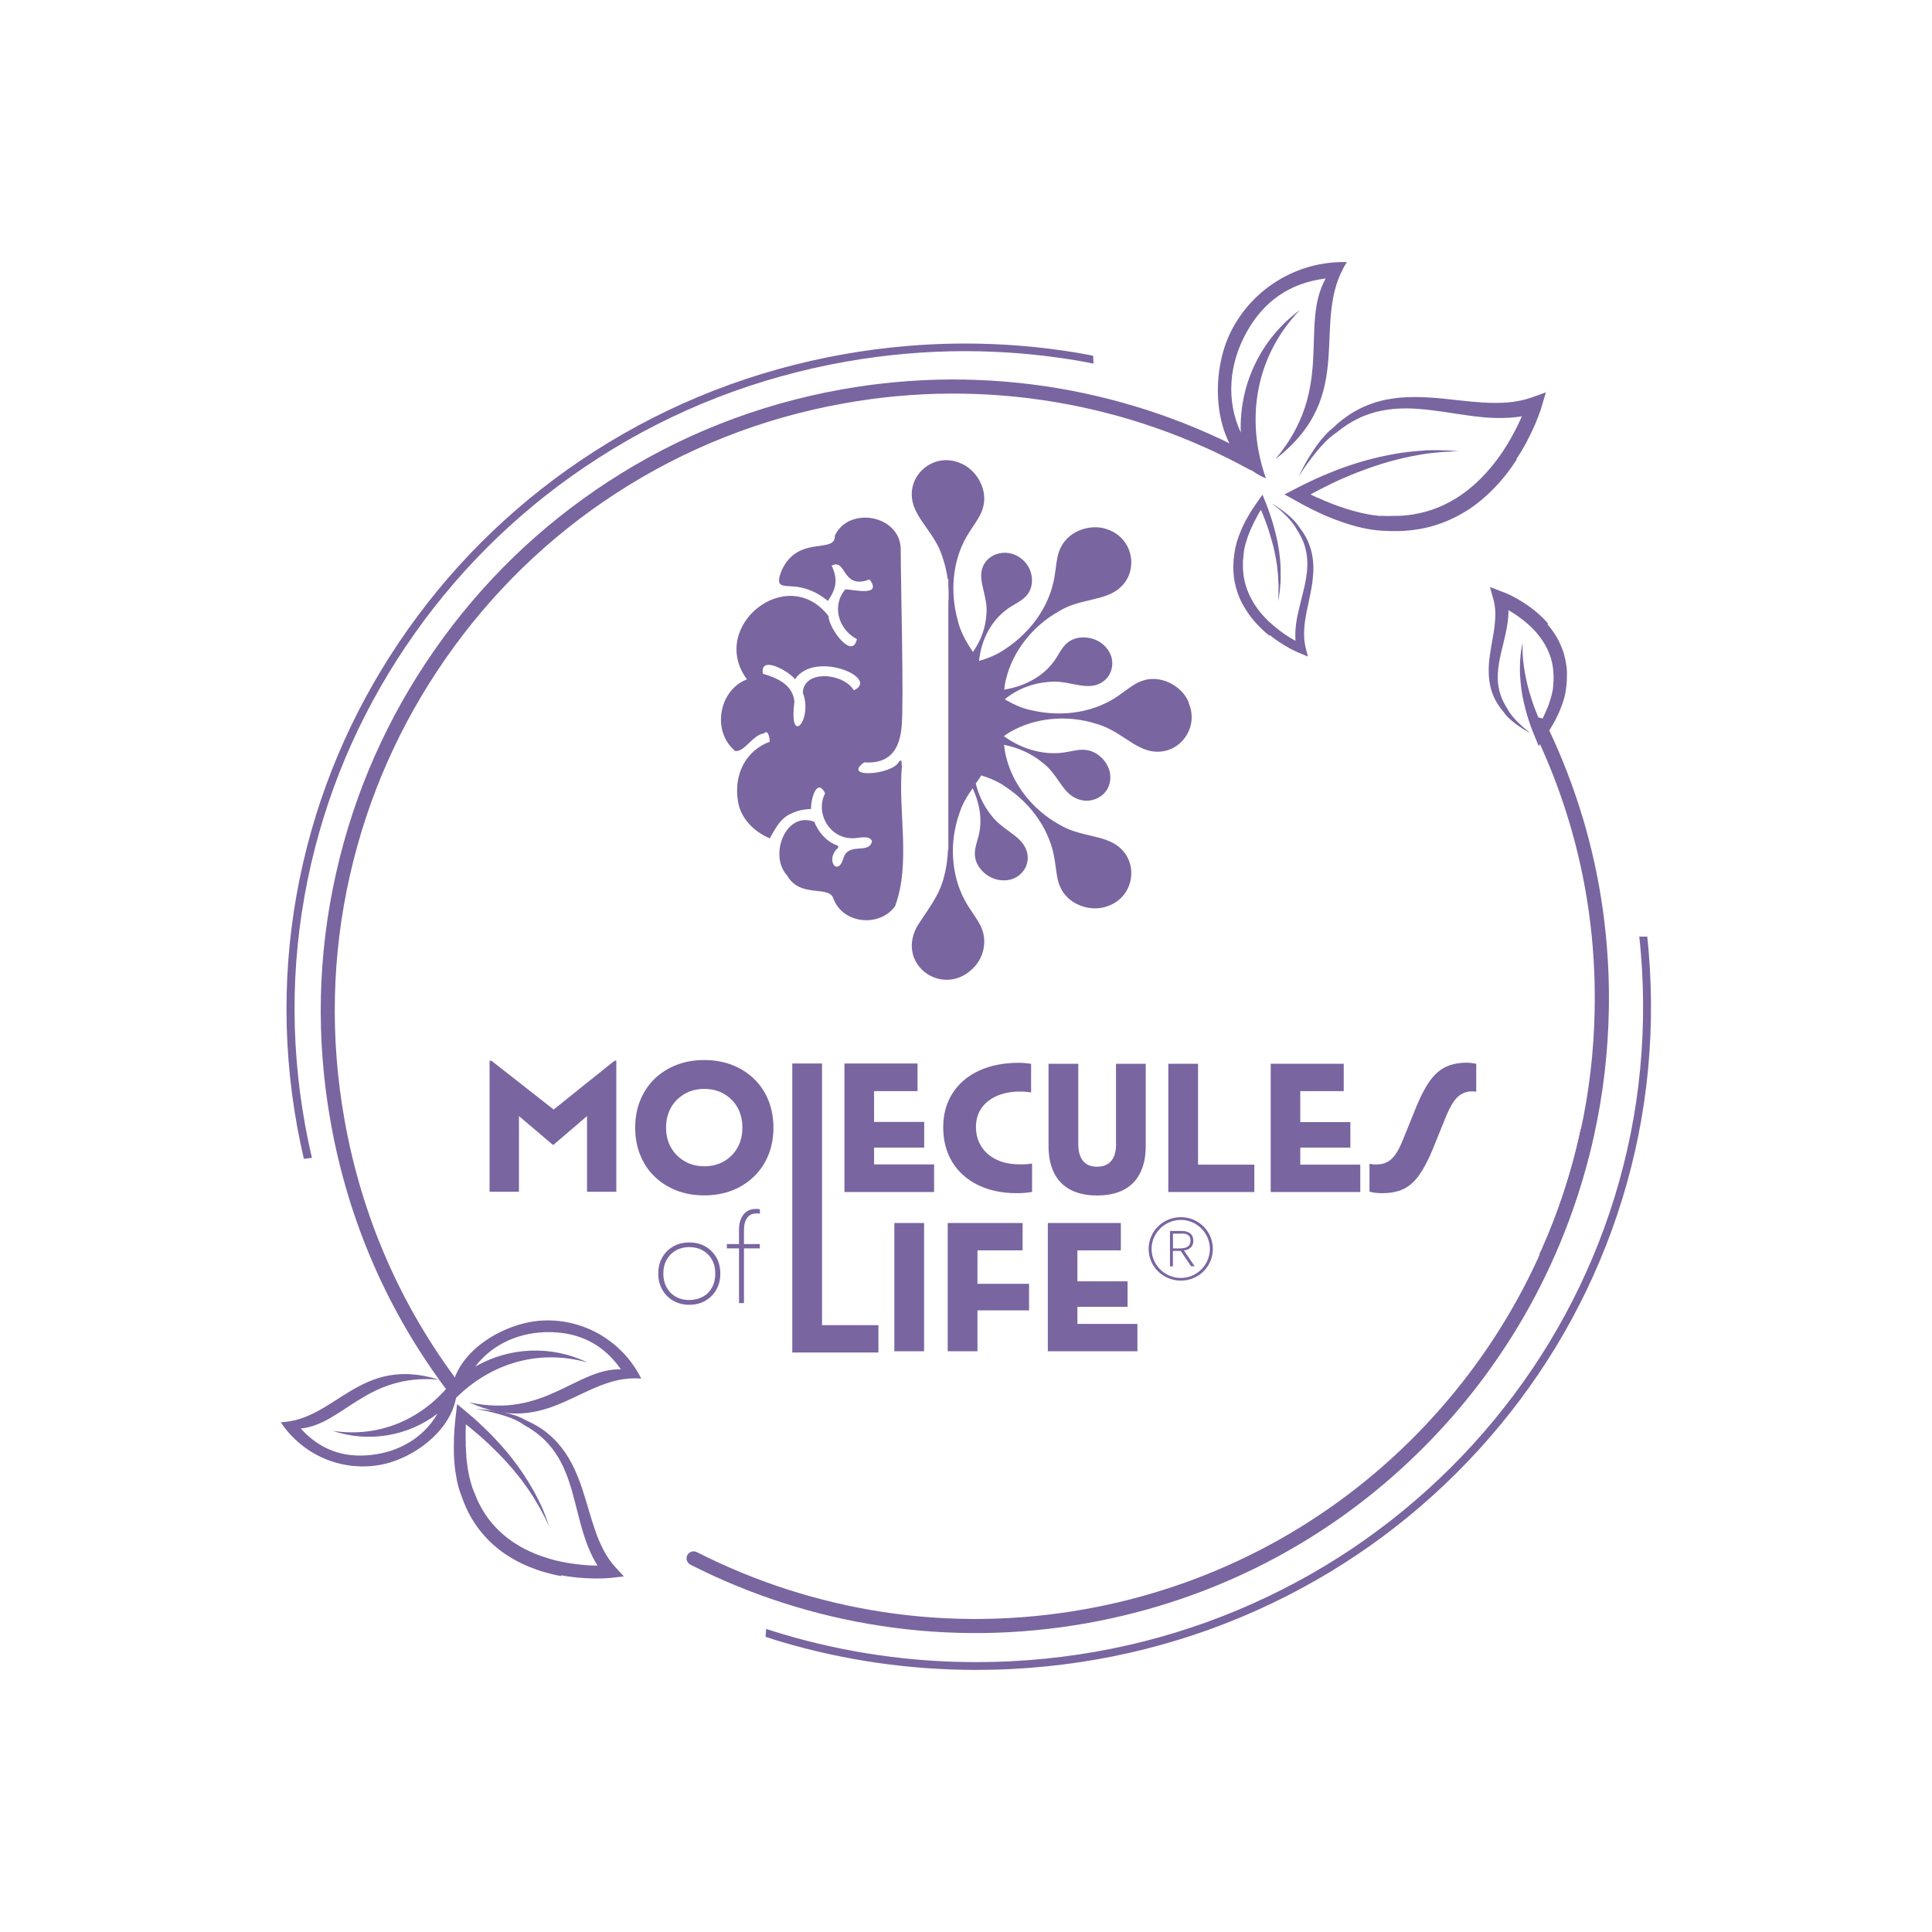 <?xml version="1.0" encoding="UTF-8"?>
<svg id="Vrstva_1" xmlns="http://www.w3.org/2000/svg" version="1.1" viewBox="0 0 218.27 218.27">
  <!-- Generator: Adobe Illustrator 29.4.0, SVG Export Plug-In . SVG Version: 2.1.0 Build 152)  -->
  <defs>
    <style>
      .st0 {
        fill: #7965a0;
      }
    </style>
  </defs>
  <g>
    <polygon class="st0" points="62.55 125.35 55.52 119.84 55.31 119.84 55.31 134.64 58.63 134.64 58.63 126.09 62.45 129.33 62.54 129.33 66.32 126.09 66.32 134.64 69.63 134.64 69.63 119.84 69.42 119.84 62.55 125.35"/>
    <path class="st0" d="M83.32,129.65c-.36.65-.87,1.17-1.51,1.54-.64.38-1.39.57-2.25.57s-1.56-.19-2.22-.57c-.65-.38-1.16-.89-1.53-1.54-.37-.65-.56-1.4-.56-2.26s.19-1.62.56-2.27.88-1.15,1.53-1.53c.65-.38,1.39-.57,2.22-.57s1.6.19,2.25.57c.64.38,1.15.89,1.51,1.53.36.64.55,1.4.55,2.27s-.18,1.61-.55,2.26M85.19,121.89c-.7-.68-1.52-1.2-2.47-1.57-.94-.37-2-.56-3.16-.56s-2.2.19-3.15.56c-.95.37-1.77.9-2.47,1.57-.69.68-1.23,1.49-1.61,2.42-.38.94-.57,1.97-.57,3.09s.19,2.15.57,3.09c.38.94.91,1.75,1.61,2.42.69.68,1.52,1.2,2.47,1.58.95.37,2,.56,3.15.56s2.22-.19,3.16-.56c.94-.37,1.77-.9,2.47-1.58.7-.68,1.24-1.49,1.62-2.42.38-.94.57-1.97.57-3.09s-.19-2.15-.57-3.09c-.38-.94-.92-1.75-1.62-2.42"/>
    <polygon class="st0" points="92.87 120.15 89.51 120.15 89.51 152.8 99.24 152.8 99.24 149.71 92.87 149.71 92.87 120.15"/>
    <polygon class="st0" points="98.75 129.65 104.4 129.65 104.4 129.62 104.41 129.62 104.41 126.75 98.75 126.75 98.75 123.27 103.65 123.27 103.65 123.24 103.66 123.24 103.66 120.15 95.41 120.15 95.41 120.18 95.4 120.18 95.4 134.67 105.52 134.67 105.52 134.64 105.53 134.64 105.53 131.55 98.75 131.55 98.75 129.65"/>
    <rect class="st0" x="101.04" y="138.17" width="3.36" height="14.49"/>
    <polygon class="st0" points="110.43 141.26 115.53 141.26 115.53 138.17 107.07 138.17 107.07 152.66 110.43 152.66 110.43 148.04 116.26 148.04 116.26 145.04 110.43 145.04 110.43 141.26"/>
    <polygon class="st0" points="121.72 147.64 127.39 147.64 127.39 144.76 121.72 144.76 121.72 141.26 126.63 141.26 126.63 138.17 118.38 138.17 118.38 152.66 128.5 152.66 128.5 149.57 121.72 149.57 121.72 147.64"/>
    <path class="st0" d="M80.44,145.46c-.25.45-.6.8-1.04,1.04s-.95.37-1.53.37-1.07-.12-1.51-.37c-.44-.24-.79-.59-1.04-1.04-.25-.45-.38-.98-.38-1.57s.12-1.12.38-1.57c.25-.45.59-.8,1.04-1.05.44-.25.95-.38,1.51-.38s1.09.13,1.53.38c.44.25.79.6,1.04,1.05.25.45.37.98.37,1.57s-.12,1.12-.37,1.57M79.69,140.82c-.52-.3-1.13-.45-1.82-.45s-1.28.15-1.81.45c-.53.3-.94.71-1.24,1.24-.3.53-.45,1.13-.45,1.83s.15,1.28.45,1.81c.3.53.71.95,1.24,1.25.53.3,1.13.46,1.81.46s1.29-.15,1.82-.46c.52-.3.94-.72,1.24-1.25.3-.53.45-1.13.45-1.81s-.15-1.31-.45-1.83c-.3-.52-.71-.94-1.24-1.24"/>
    <path class="st0" d="M85.41,136.58c-.6,0-1.07.21-1.41.63-.34.42-.51,1.01-.51,1.75v1.59h-1.37v.49h1.37v6.18h.56v-6.18h1.79v-.49h-1.79v-1.56c0-.61.12-1.08.37-1.41.24-.33.59-.49,1.03-.49.07,0,.14,0,.21,0,.07,0,.13.02.19.04v-.51c-.08-.02-.15-.03-.23-.04-.07,0-.14,0-.21,0"/>
    <path class="st0" d="M115.17,131.54c-.98,0-1.84-.17-2.57-.52-.74-.35-1.31-.84-1.72-1.48-.41-.64-.62-1.37-.62-2.21s.21-1.54.62-2.13c.41-.59,1-1.06,1.75-1.39.76-.33,1.64-.49,2.64-.49.22,0,.45.01.68.03.23.02.41.05.54.07v-3.23c-.17-.03-.38-.06-.64-.08-.26-.03-.5-.04-.72-.04-1.74,0-3.25.3-4.54.9-1.29.6-2.28,1.45-2.98,2.55-.7,1.1-1.05,2.38-1.05,3.85s.35,2.82,1.04,3.94c.69,1.11,1.66,1.97,2.91,2.58,1.25.61,2.7.91,4.37.91.36,0,.69-.01.98-.04.29-.03.54-.06.74-.1v-3.21c-.13.03-.32.05-.59.07-.27.02-.55.03-.84.03"/>
    <path class="st0" d="M126.09,129.25c0,.84-.18,1.48-.55,1.91-.36.43-.9.65-1.6.65s-1.23-.22-1.58-.65c-.36-.43-.54-1.07-.54-1.91v-9.07h-3.36v9.3c0,1.19.21,2.2.63,3.04.42.84,1.04,1.47,1.86,1.9.82.43,1.82.64,2.99.64s2.19-.21,3.01-.64c.82-.43,1.44-1.06,1.86-1.9.42-.84.63-1.85.63-3.04v-9.3h-3.36v9.07Z"/>
    <polygon class="st0" points="135.35 120.18 131.99 120.18 131.99 134.67 141.71 134.67 141.71 131.58 135.35 131.58 135.35 120.18"/>
    <polygon class="st0" points="146.9 129.65 152.56 129.65 152.56 126.77 146.9 126.77 146.9 123.27 151.81 123.27 151.81 120.18 143.56 120.18 143.56 134.67 153.68 134.67 153.68 131.58 146.9 131.58 146.9 129.65"/>
    <path class="st0" d="M166.32,120.1c-.2-.03-.41-.04-.63-.04-.9,0-1.68.16-2.34.47-.67.31-1.26.83-1.78,1.55-.53.72-1.04,1.69-1.54,2.91l-1.55,3.82c-.27.67-.54,1.21-.83,1.62-.29.41-.61.7-.97.87-.36.18-.77.26-1.23.26-.15,0-.3,0-.43-.03-.13-.02-.23-.04-.3-.05v3.15c.2.06.42.1.67.13.25.03.51.04.78.04.92,0,1.71-.15,2.37-.46.66-.31,1.25-.83,1.77-1.55.52-.73,1.04-1.7,1.54-2.92l1.55-3.82c.42-1.01.85-1.72,1.29-2.13.44-.41.98-.62,1.61-.62.08,0,.17,0,.26.01.09,0,.16.02.22.03v-3.15c-.11-.03-.27-.06-.46-.08"/>
    <path class="st0" d="M174.89,70.44c-.28-.32-.57-.63-.88-.91l-.12-.11-.12-.1c-.08-.07-.16-.14-.24-.21-.16-.13-.32-.27-.49-.39-.17-.13-.33-.25-.51-.37-.17-.12-.34-.23-.52-.34-.35-.22-.71-.43-1.08-.62-.18-.1-.37-.19-.56-.27-.1-.04-.19-.09-.29-.13l-.15-.06-.08-.03-.09-.03-1.43-.55.41,1.47c.06.23.11.46.14.7.03.24.05.48.06.73,0,.25,0,.5-.02.75-.02.25-.04.51-.07.77-.03.26-.07.52-.11.78-.04.26-.09.53-.14.8l-.14.81c-.05.27-.09.55-.13.82-.04.28-.07.56-.1.84-.02.28-.04.57-.04.86s0,.58.03.87c.02.29.06.58.12.86.06.29.13.57.23.84.09.28.21.54.34.8.13.26.28.51.44.74.16.24.34.46.52.68l-.02-.03c.05.07.1.14.15.21l.08.1s.05.07.08.1l.08.09s.06.06.09.09c.06.06.12.12.18.17.06.05.12.11.18.16.06.05.12.11.18.16l.19.15.19.15.19.14c.06.05.13.09.2.14.07.04.13.09.2.13.07.04.13.09.2.13.07.04.14.08.2.12.07.04.14.08.2.12.07.04.14.08.21.12.07.04.14.08.21.11l-.18-.15-.18-.15c-.06-.05-.12-.1-.18-.15-.06-.05-.12-.1-.18-.15-.06-.05-.12-.1-.18-.16-.06-.05-.12-.11-.17-.16l-.17-.16-.17-.16-.16-.17-.16-.17c-.05-.06-.1-.11-.15-.17-.05-.06-.1-.12-.15-.18-.05-.06-.09-.12-.14-.18-.02-.03-.04-.06-.07-.09l-.06-.09c-.04-.06-.08-.13-.12-.19-.04-.06-.07-.13-.1-.19l-.02-.03c-.15-.22-.28-.44-.4-.68-.12-.23-.23-.47-.32-.71-.09-.24-.16-.48-.22-.73-.06-.25-.1-.5-.13-.75-.03-.25-.04-.51-.04-.76,0-.26.02-.51.04-.77.02-.26.06-.51.1-.77.04-.26.09-.52.15-.78.05-.26.11-.52.18-.78l.19-.79c.06-.27.13-.53.19-.81.06-.27.12-.55.17-.83.05-.28.09-.56.13-.85.03-.29.05-.58.06-.88,0-.09,0-.19,0-.28.24.14.48.29.71.44.16.1.31.21.46.32.15.11.3.22.44.33.15.11.29.23.43.35.07.06.14.12.21.18l.1.09.1.09c.27.25.52.51.75.79.23.27.45.56.65.86.2.3.38.61.53.92.15.32.28.65.39.98s.19.68.24,1.03c.05.35.08.7.09,1.06v.27s-.01.26-.01.26l-.02.29-.02.29v.15s-.02.06-.02.06v.06s-.01.06-.01.06v.06s-.02.08-.03.13l-.02.13-.03.13c-.02.09-.04.17-.06.26-.09.35-.2.7-.32,1.05l-.1.26c-.03.09-.07.17-.11.26-.07.17-.15.34-.22.52l-.03.06-.03.06-.06.13-.12.26-.13.25c-.04.08-.09.17-.13.25,0,0,0,0,0,0-.02-.04-.03-.08-.05-.11-.09-.2-.18-.4-.26-.6l-.12-.3-.12-.3-.12-.31-.11-.31-.11-.31-.1-.31-.1-.31-.1-.31-.09-.31-.09-.32-.08-.32-.08-.32-.07-.32-.07-.32c-.02-.11-.04-.22-.06-.32-.02-.11-.04-.22-.06-.32-.04-.22-.07-.43-.1-.65-.02-.11-.03-.22-.04-.33l-.02-.16-.02-.16-.02-.16v-.16c-.02-.11-.03-.22-.03-.33-.01-.22-.02-.44-.02-.66,0-.11,0-.22,0-.33v-.34s-.06.33-.06.33c-.02.11-.04.22-.06.33-.03.22-.06.44-.09.67,0,.06-.01.11-.02.17v.17s-.03.17-.03.17v.17s-.02.17-.02.17v.17c0,.11-.01.23-.01.34,0,.23,0,.45,0,.68,0,.11,0,.23.02.34,0,.11.01.23.02.34l.03.34c.01.11.02.23.03.34l.04.34.05.34.05.34.06.34.07.33.07.33c.03.11.05.22.08.33l.08.33.09.33.09.33.1.33c.03.11.07.22.1.32.07.22.14.43.22.65.04.11.08.21.12.32.04.11.08.21.12.32.08.21.17.42.26.63l.42,1.03.64-.95.34-.5c.11-.17.22-.34.33-.51.11-.17.21-.35.31-.52l.15-.27.07-.13.04-.07.03-.07c.09-.18.19-.36.27-.55.04-.09.09-.19.13-.28l.12-.29c.16-.38.3-.78.42-1.19.03-.1.06-.2.08-.31l.04-.16.03-.16c.01-.05.02-.11.03-.16v-.08s.03-.08.03-.08v-.08s.02-.09.02-.09l.02-.15.03-.3.03-.29.02-.33v-.32c.02-.43,0-.86-.06-1.29-.06-.43-.15-.86-.27-1.27-.12-.42-.28-.82-.46-1.21-.02-.05-.05-.1-.07-.15l-.07-.15c-.05-.1-.1-.19-.15-.28-.11-.19-.22-.37-.34-.55-.24-.36-.49-.7-.77-1.02"/>
    <path class="st0" d="M143.44,71.74c.17.14.35.27.52.4.18.13.36.26.54.38.36.24.74.47,1.12.68.19.11.39.21.58.3.1.05.2.1.3.14.05.02.1.05.15.07l.08.03s.05.02.08.04l.95.39-.25-.99c-.06-.26-.11-.52-.14-.79-.03-.27-.04-.54-.04-.82,0-.28.02-.55.04-.83.03-.28.06-.56.11-.84.04-.28.1-.56.15-.85.06-.28.12-.57.18-.85.06-.29.12-.57.18-.86.06-.29.11-.58.17-.88.05-.29.1-.59.13-.89s.06-.6.08-.9c.01-.3.02-.61,0-.91-.01-.3-.05-.61-.1-.91-.05-.3-.12-.6-.21-.89s-.2-.58-.32-.86c-.13-.28-.27-.54-.43-.8-.16-.26-.33-.5-.52-.74v.02s-.06-.11-.06-.11l-.04-.06s-.02-.04-.04-.05l-.08-.11s-.05-.07-.08-.1l-.08-.1s-.06-.07-.09-.1l-.09-.1s-.06-.06-.09-.1l-.09-.09s-.06-.06-.09-.09c-.06-.06-.13-.12-.19-.18l-.19-.17-.2-.16-.2-.16c-.07-.05-.14-.1-.2-.16-.07-.05-.14-.1-.21-.15-.07-.05-.14-.1-.21-.15-.07-.05-.14-.1-.21-.14-.07-.05-.14-.09-.21-.14-.07-.05-.14-.09-.21-.14-.07-.05-.14-.09-.22-.13l.2.16c.07.05.13.11.2.16.07.05.13.11.2.16l.1.08s.06.05.1.08c.06.06.13.11.19.17.06.06.13.11.19.17.06.06.12.11.18.17l.18.18.18.18.17.18c.06.06.11.12.17.19.03.03.05.06.08.1l.08.1s.05.06.08.1l.08.1s.05.07.07.1l.07.1s.04.07.07.1l.06.1s.02.03.03.05l.03.05.06.11h0s.01.02.01.02c.16.24.31.48.44.74.13.25.25.51.35.77.1.26.18.53.24.81.06.27.11.55.14.83.03.28.04.56.04.84s-.02.56-.05.84c-.03.28-.07.56-.12.84-.05.28-.1.56-.17.84-.06.28-.13.56-.2.84-.07.28-.14.57-.21.85-.07.29-.14.57-.21.86-.07.29-.13.58-.19.88-.06.3-.11.59-.14.9-.04.3-.06.61-.07.92,0,.28,0,.56.02.84-.07-.04-.14-.08-.21-.12-.18-.1-.35-.21-.53-.31-.17-.11-.34-.22-.51-.34-.17-.12-.33-.23-.5-.36-.16-.12-.32-.25-.48-.38-.16-.13-.31-.26-.46-.39l-.11-.1-.06-.05-.06-.05-.11-.1-.11-.11c-.29-.28-.56-.58-.82-.89-.26-.31-.49-.64-.7-.97-.21-.34-.4-.69-.57-1.05-.16-.36-.3-.73-.41-1.11-.11-.38-.19-.77-.24-1.16-.05-.39-.07-.79-.06-1.19v-.3s.03-.29.03-.29c.01-.1.02-.21.03-.31l.03-.31.02-.16v-.07s.02-.07.02-.07c0-.02,0-.05.01-.07v-.07s.03-.1.04-.14l.03-.14.03-.14c.02-.1.05-.19.08-.29.11-.39.24-.77.39-1.15l.12-.28s.02-.05.03-.07l.03-.07.06-.14.06-.14.02-.03.02-.03.03-.07.13-.28.03-.07.04-.07.07-.14.14-.27.15-.27.07-.14s.05-.09.08-.14l.16-.27.08-.13s0,0,0-.01l.04.09.07.16c.05.11.09.22.13.33.09.22.17.44.26.66.04.11.08.22.12.33l.12.33.11.34.11.34.1.34.1.34.1.34.09.34.09.34.08.35.07.35.07.35.06.35c.02.12.04.23.06.35.02.12.03.23.05.35,0,.06.02.12.02.18l.02.18v.09s.02.09.02.09l.02.18c.01.12.02.24.03.35,0,.06.01.12.01.18v.18c.01.06.02.12.02.18v.18s.02.18.02.18v.18c0,.12,0,.24,0,.36,0,.24,0,.48-.01.72,0,.12-.01.24-.02.36l-.02.36.07-.35c.01-.06.02-.12.03-.18l.03-.18c0-.06.02-.12.03-.18l.02-.18c.02-.12.03-.24.04-.36,0-.06.01-.12.02-.18v-.18s.03-.18.03-.18v-.18s.02-.18.02-.18c0-.06,0-.12,0-.18,0-.12,0-.24,0-.36,0-.12,0-.24,0-.36v-.18s0-.09,0-.09v-.09s-.01-.18-.01-.18c0-.06,0-.12,0-.18,0-.12-.01-.24-.02-.36-.01-.12-.02-.24-.03-.36-.01-.12-.02-.24-.04-.36l-.04-.36-.05-.36-.06-.36-.06-.36-.07-.36-.08-.36c-.03-.12-.05-.24-.08-.35l-.09-.35-.09-.35-.1-.35-.1-.35c-.04-.12-.07-.23-.11-.35-.07-.23-.15-.46-.23-.69-.04-.11-.08-.23-.12-.34l-.06-.17-.06-.17c-.08-.23-.18-.45-.27-.68l-.28-.7-.44.63-.37.53s-.06.09-.09.13l-.09.14-.18.27c-.11.18-.23.37-.34.55l-.16.28-.08.14-.04.07-.04.07-.15.29-.04.07-.02.04-.02.04-.07.15-.07.15-.04.07s-.02.05-.03.07l-.13.3c-.17.4-.33.81-.46,1.24-.03.11-.07.21-.09.32l-.04.16-.04.17c-.01.05-.02.11-.04.17l-.02.08s0,.06-.02.09v.09s-.03.09-.03.09l-.02.16-.04.32-.04.32-.03.34-.02.34c-.02.45,0,.9.05,1.35.05.45.14.89.26,1.33.12.43.27.86.46,1.27.02.05.05.1.07.15l.07.15c.02.05.05.1.08.15.03.05.05.1.08.15.11.2.22.39.34.58.24.38.5.74.78,1.08.28.34.58.67.9.98l.12.11.12.11.06.06.06.06.12.11c.17.14.33.29.51.42"/>
    <path class="st0" d="M180.12,127.71c.02.1.02.2,0,.31-2.93,13.7-9.78,26.16-19.81,36.02-10.27,10.1-23.22,16.78-37.45,19.33-7.77,1.39-15.64,1.5-23.38.31-7.48-1.14-14.71-3.47-21.48-6.91-.39-.2-.55-.68-.35-1.07.2-.39.68-.55,1.07-.35,6.62,3.36,13.69,5.64,21,6.76,7.56,1.16,15.25,1.05,22.86-.31,13.91-2.49,26.57-9.02,36.61-18.9,9.8-9.64,16.5-21.82,19.37-35.22.09-.43.52-.7.94-.61.33.07.56.33.62.64"/>
    <path class="st0" d="M171.32,51.87c.2-.31.39-.61.58-.93.19-.31.36-.63.54-.95.34-.64.66-1.3.95-1.96.14-.33.28-.67.41-1.01.06-.17.13-.34.19-.52.03-.09.06-.17.09-.26l.04-.13s.03-.09.04-.15l.49-1.63-1.6.57c-.42.15-.85.27-1.29.36-.44.09-.89.16-1.35.2-.46.04-.92.06-1.39.06-.47,0-.94-.01-1.41-.04-.47-.03-.95-.07-1.43-.11-.48-.05-.96-.1-1.44-.15-.48-.05-.97-.11-1.46-.16-.49-.05-.98-.1-1.47-.13s-.99-.06-1.49-.07c-.5-.01-1,0-1.51.02-.5.02-1.01.07-1.51.15-.5.07-1,.17-1.49.31-.49.13-.97.29-1.44.49-.47.19-.93.42-1.36.67-.44.25-.86.54-1.26.84-.4.31-.78.63-1.14.98l.03-.02-.17.14-.09.07s-.06.05-.08.07l-.16.15c-.05.05-.11.1-.16.15l-.15.16c-.05.05-.1.1-.15.16l-.14.16c-.05.05-.1.11-.14.16l-.14.17c-.05.06-.09.11-.14.17-.09.11-.18.23-.26.34l-.25.35-.24.35-.23.36c-.08.12-.15.24-.23.36-.07.12-.14.24-.22.36-.07.12-.14.25-.21.37-.07.12-.14.25-.2.37s-.13.25-.2.37c-.07.12-.13.25-.19.38-.06.13-.13.25-.19.38l.23-.35c.08-.12.15-.24.23-.35.08-.12.16-.23.24-.35l.12-.17c.04-.06.08-.12.12-.17.08-.11.16-.23.25-.34.08-.11.16-.23.25-.34.09-.11.17-.22.26-.33l.26-.33.27-.32.27-.31c.09-.1.19-.2.28-.31.05-.05.1-.1.14-.15l.15-.15s.1-.1.15-.14l.15-.14s.1-.09.15-.14l.16-.13c.05-.05.11-.08.16-.13l.16-.12s.05-.04.08-.06l.08-.06.16-.11h0s.02-.02.02-.02c.37-.3.75-.58,1.15-.84.39-.26.8-.49,1.23-.7.42-.21.85-.38,1.3-.53.44-.15.89-.27,1.35-.36.46-.09.92-.16,1.38-.2s.93-.06,1.4-.06c.47,0,.94.02,1.42.06s.95.08,1.42.14.95.12,1.43.19c.48.07.96.14,1.44.22.48.07.97.14,1.46.21.49.07.98.12,1.48.17s1,.08,1.51.09c.51.01,1.02,0,1.53-.03.46-.03.93-.08,1.39-.16-.05.12-.11.25-.16.37-.14.31-.28.62-.44.92-.15.3-.31.6-.47.9-.16.3-.33.59-.51.88-.17.29-.36.57-.54.86-.19.28-.38.56-.58.83l-.15.2-.08.1-.08.1-.15.2-.16.2c-.42.52-.87,1.02-1.34,1.49s-.97.91-1.49,1.32c-.52.41-1.07.78-1.64,1.11-.57.33-1.16.62-1.77.86-.61.24-1.24.44-1.88.58-.64.15-1.29.25-1.95.3l-.49.03h-.48c-.17.01-.35.01-.53.01h-.52s-.26-.01-.26-.01h-.11s-.12,0-.12,0c-.04,0-.08,0-.12,0h-.12c-.08-.02-.16-.02-.24-.03l-.24-.03-.24-.03c-.16-.02-.33-.05-.49-.08-.66-.12-1.31-.28-1.96-.47l-.49-.15s-.08-.02-.12-.04l-.12-.04-.24-.08-.24-.08-.06-.02-.06-.02-.12-.04-.48-.18-.12-.04-.12-.05-.24-.1-.48-.19-.47-.21-.24-.1c-.08-.03-.16-.07-.24-.1l-.47-.22-.23-.11s-.01,0-.02-.01l.15-.08.26-.14c.17-.09.35-.18.52-.28.35-.18.7-.36,1.05-.53.18-.09.35-.17.53-.26l.53-.25.54-.24.54-.23.54-.23.55-.22.55-.21.55-.2.56-.2.56-.19.56-.18.56-.17.57-.16c.19-.05.38-.1.57-.15.19-.05.38-.09.57-.14.1-.02.19-.04.29-.07l.29-.06.14-.03.14-.03.29-.06c.19-.04.39-.07.58-.11.1-.02.19-.04.29-.05l.29-.05c.1-.02.19-.03.29-.05l.29-.04.29-.04.29-.03c.2-.02.39-.05.59-.06.39-.04.79-.07,1.19-.09.2,0,.4-.02.6-.03l.6-.02-.59-.05c-.1,0-.2-.01-.3-.02l-.3-.02c-.1,0-.2,0-.3-.01h-.3c-.2-.02-.4-.01-.6-.02-.1,0-.2,0-.3,0h-.3s-.3.01-.3.01h-.3s-.3.03-.3.03c-.1,0-.2.01-.3.02-.2.01-.4.03-.6.05-.2.02-.4.04-.6.06l-.3.03-.15.02-.15.02-.3.04c-.1.01-.2.03-.3.04-.2.03-.4.06-.6.1-.2.04-.4.07-.59.11-.2.04-.39.08-.59.12l-.59.13-.59.14-.58.15-.58.16-.58.17-.58.18c-.19.06-.38.13-.57.19l-.57.2-.57.21-.56.22-.56.23c-.19.08-.37.15-.56.23-.37.16-.74.32-1.1.49-.18.08-.37.17-.55.26l-.27.13-.27.13c-.36.18-.72.36-1.08.55l-1.12.58,1.12.62.94.52c.08.04.16.08.24.13l.24.12.48.25c.32.16.65.31.97.47l.49.22.25.11.12.05.13.05.5.2.13.05.06.03.06.02.26.09.25.09.13.05s.08.03.13.05l.52.17c.69.22,1.4.42,2.12.56.18.04.36.07.55.1l.28.04.28.04c.09.01.19.02.28.03h.14s.1.02.14.03h.15s.15.02.15.02h.26s.53.03.53.03h.53s.57,0,.57,0l.56-.03c.74-.05,1.48-.15,2.22-.3.73-.16,1.45-.37,2.15-.64.7-.27,1.38-.59,2.03-.96.08-.04.16-.09.24-.14l.24-.14c.08-.05.16-.1.24-.15.08-.05.16-.1.23-.15.31-.21.61-.42.9-.65.59-.46,1.14-.95,1.66-1.47.52-.52,1.01-1.07,1.47-1.64l.17-.22.17-.22.08-.11.08-.11.16-.22c.21-.3.42-.6.62-.9"/>
    <path class="st0" d="M143.02,54.05c-5.97-2.49-6.53-11.29-4.03-16.44,2.44-5.02,7.6-8.15,13.18-8-4.32,6.72,1.44,14.91-8.08,22.26,6.78-8.05,2.69-15.04,5.68-20.41-4.03.51-6.97,2.53-8.94,6.08-1.97,3.55-2.35,7.65-.65,11.33-.21-5.43,2.29-10.62,6.67-13.84-4.96,5.17-6.21,12.25-3.83,19.02"/>
    <path class="st0" d="M63.4,177.97c.31.06.62.11.93.15.31.04.62.08.93.11.62.06,1.24.09,1.87.1.31,0,.62,0,.94-.01.16,0,.31-.01.47-.02.08,0,.16-.01.24-.02h.12s.08-.02.13-.02l1.45-.16-.98-1.07c-.26-.28-.49-.58-.71-.9-.22-.32-.42-.65-.6-1-.18-.35-.35-.71-.51-1.07-.16-.37-.3-.74-.43-1.13-.13-.38-.26-.77-.38-1.16-.12-.39-.24-.79-.36-1.19-.12-.4-.24-.8-.36-1.2-.12-.4-.25-.81-.38-1.21-.13-.4-.28-.8-.44-1.2-.16-.4-.33-.79-.51-1.18-.19-.39-.39-.77-.62-1.14-.22-.37-.47-.73-.74-1.08-.27-.34-.55-.67-.86-.98-.31-.31-.64-.59-.98-.86-.34-.26-.71-.5-1.08-.71-.37-.21-.76-.4-1.15-.58l.03.02-.17-.09-.08-.05s-.06-.03-.08-.04l-.17-.08c-.06-.03-.11-.05-.17-.08l-.17-.07c-.06-.02-.12-.05-.17-.07l-.18-.06c-.06-.02-.12-.04-.18-.06l-.18-.05c-.06-.02-.12-.04-.18-.05-.12-.03-.24-.06-.36-.09l-.36-.08-.36-.07-.36-.07c-.12-.02-.24-.04-.36-.06-.12-.02-.24-.03-.36-.05-.12-.02-.24-.03-.36-.04-.12-.02-.24-.03-.36-.04-.12-.01-.24-.02-.36-.03s-.24-.02-.36-.03c-.12,0-.24-.01-.36-.02l.36.06c.12.02.24.04.36.07.12.02.24.05.35.07l.18.04c.06.01.12.02.18.04.12.03.23.05.35.08.12.03.23.06.35.09.12.03.23.06.35.09l.35.1.34.1.34.11c.11.04.22.08.34.12.06.02.11.04.17.06l.16.07c.06.02.11.05.16.07l.16.07c.05.02.11.05.16.08l.16.08c.05.03.1.06.15.08l.15.09s.05.03.07.05l.07.05.14.09h0s.02.02.02.02c.36.19.71.4,1.04.63.34.23.66.47.96.74.3.26.59.55.85.85.26.3.51.62.73.94.23.33.43.67.62,1.03.19.35.36.72.51,1.09.16.37.3.75.43,1.14.13.38.25.77.36,1.17.11.39.22.79.32,1.19.1.4.21.8.31,1.21.1.41.21.81.32,1.22.11.41.23.82.36,1.23.13.41.27.82.43,1.22.16.41.33.81.53,1.2.18.36.37.71.59,1.05-.12,0-.23,0-.35,0-.29,0-.58-.02-.87-.04-.29-.02-.58-.05-.87-.08-.29-.03-.58-.07-.86-.11-.29-.04-.57-.09-.86-.15-.28-.05-.57-.12-.85-.18l-.21-.05-.1-.03-.1-.03-.21-.06-.21-.06c-.55-.16-1.1-.35-1.62-.57-.53-.22-1.04-.46-1.54-.74-.49-.28-.97-.59-1.42-.93-.45-.34-.87-.71-1.27-1.11-.39-.4-.76-.83-1.09-1.29-.33-.46-.62-.94-.88-1.44l-.19-.38-.17-.38c-.06-.14-.11-.28-.17-.42l-.17-.41-.08-.21-.04-.09-.03-.1s-.02-.06-.03-.1l-.03-.1c-.02-.07-.04-.13-.06-.2l-.06-.2-.05-.2c-.04-.14-.07-.28-.1-.41-.13-.56-.22-1.13-.28-1.71l-.05-.43s0-.07,0-.11v-.11s-.02-.22-.02-.22l-.02-.22v-.05s0-.05,0-.05v-.11s-.03-.44-.03-.44v-.11s0-.11,0-.11v-.22s-.01-.44-.01-.44v-.44s0-.22,0-.22c0-.07,0-.15,0-.22l.02-.44v-.22s0-.01,0-.02l.11.09.2.16c.13.11.26.21.39.32.26.21.52.43.77.65.13.11.25.22.38.33l.37.34.37.34.36.35.36.35.36.36.35.36.35.37.34.37.33.38.33.38.32.39.32.39c.1.13.21.27.31.4.1.13.2.27.3.41.05.07.1.14.15.21l.15.21.07.1.07.1.14.21c.1.14.19.28.28.42.05.07.09.14.14.21l.13.22c.04.07.09.14.13.22l.13.22.13.22.13.22c.08.15.17.29.25.45.16.3.32.6.47.91.07.15.15.31.22.46l.21.47-.16-.49c-.03-.08-.06-.16-.08-.24l-.09-.24c-.03-.08-.06-.16-.09-.24l-.09-.24c-.06-.16-.13-.32-.19-.48-.03-.08-.06-.16-.1-.24l-.11-.23-.11-.23-.11-.23-.11-.23c-.04-.08-.08-.15-.12-.23-.08-.15-.16-.31-.24-.46-.08-.15-.16-.3-.25-.45l-.13-.22-.06-.11-.07-.11-.13-.22c-.04-.07-.09-.15-.13-.22-.09-.15-.18-.29-.28-.44-.09-.14-.19-.29-.28-.43-.1-.14-.19-.29-.29-.43l-.3-.42-.31-.42-.31-.41-.32-.41-.33-.4-.34-.39c-.11-.13-.23-.26-.34-.39l-.35-.38-.35-.38-.36-.37-.36-.37c-.12-.12-.25-.24-.37-.36-.25-.24-.5-.48-.75-.71-.13-.12-.26-.23-.39-.35l-.19-.17-.2-.17c-.26-.23-.53-.45-.79-.67l-.83-.69-.12,1.09-.1.91c0,.08-.01.15-.02.23l-.02.23-.04.46c-.02.31-.03.61-.05.92v.46s-.01.23-.01.23v.12s0,.12,0,.12v.46s0,.12,0,.12v.06s0,.06,0,.06v.23s.02.23.02.23v.12s0,.08.01.12l.03.47c.05.62.14,1.24.26,1.86.03.16.06.31.1.47l.06.23.06.23c.02.08.05.16.07.23l.04.12s.03.08.04.12l.04.12.04.12.08.21.16.43.16.42.19.45.2.43c.28.57.61,1.12.98,1.65.37.53.78,1.02,1.22,1.49.44.46.93.89,1.43,1.28.06.05.13.1.19.14l.19.14c.06.05.13.09.2.14.07.04.13.09.2.13.27.17.54.34.82.5.55.31,1.13.59,1.71.83.59.24,1.18.45,1.79.62l.23.06.23.06.11.03.11.03.23.06c.31.07.61.14.92.19"/>
    <path class="st0" d="M50.98,158.49c-.48-5.34,5.75-9.15,10.5-9.31,4.62-.15,8.91,2.42,10.96,6.57-6.6-.57-10.37,6.82-19.44,2.68,8.52,1.86,12.06-3.84,17.15-3.73-1.93-2.75-4.55-4.13-7.91-4.2-3.36-.07-6.52,1.23-8.56,3.9,3.9-2.25,8.66-2.43,12.72-.46-5.7-1.63-11.38.18-15.42,4.55"/>
    <path class="st0" d="M51.47,155.58c1.09,4.94-4.3,9.25-8.72,9.95-4.31.69-8.62-1.21-11.03-4.85,6.24-.25,8.9-7.61,17.87-4.81-8.19-.73-10.83,5.03-15.61,5.52,2.13,2.35,4.74,3.33,7.9,2.99,3.16-.33,5.95-1.92,7.55-4.67-3.38,2.57-7.82,3.3-11.85,1.94,5.53.85,10.63-1.52,13.89-6.08"/>
    <path class="st0" d="M134.31,79.38c-.2-.51-.51-.97-.94-1.38-1.16-1.13-2.85-1.58-4.24-1.11-.71.21-1.37.69-2.08,1.21l-.57.41c-2.68,1.93-6.29,2.56-9.87,1.75-1.15-.22-2.15-.71-3.1-1.25,1.34-1.12,3.12-1.84,5-1.97.94-.11,1.83.07,2.7.24.93.18,1.81.35,2.6.11.92-.26,1.59-.96,1.79-1.88.21-.94-.11-1.9-.87-2.6-.28-.27-.62-.49-1.02-.65-1.09-.43-2.33-.3-3.11.35-.4.31-.7.79-1.01,1.3l-.25.41c-1.18,1.89-3.34,3.19-5.89,3.59.05-.38.1-.76.19-1.12.74-3.16,3-6.06,5.99-7.73,1.13-.7,2.35-.99,3.54-1.27,1.28-.3,2.48-.59,3.35-1.38,1.02-.89,1.47-2.23,1.22-3.59-.26-1.38-1.19-2.49-2.54-2.98-.5-.2-1.06-.3-1.64-.27-1.62.06-3.11.97-3.73,2.31-.34.66-.45,1.47-.56,2.34l-.1.7c-.46,3.27-2.49,6.33-5.55,8.37-.95.67-1.97,1.07-3,1.38.01-.12,0-.23.03-.35.34-2.49,1.65-4.62,3.61-5.82l.42-.25c.52-.31,1.01-.61,1.32-1,.66-.76.77-1.95.3-2.99-.17-.38-.41-.7-.7-.96-.74-.71-1.75-1-2.73-.78-.95.22-1.67.87-1.92,1.76-.23.76-.03,1.61.18,2.5.2.83.4,1.69.31,2.59-.08,1.57-.65,3.06-1.53,4.29-.72-1.1-1.41-2.25-1.73-3.64-.95-3.55-.46-7.19,1.36-9.95l.39-.59c.48-.72.94-1.41,1.12-2.13.42-1.41-.1-3.08-1.28-4.2-.43-.41-.9-.7-1.41-.88-1.33-.52-2.77-.31-3.87.56-1.08.85-1.63,2.16-1.45,3.5.13,1.16.84,2.18,1.6,3.26.71,1,1.43,2.03,1.82,3.3.29.83.49,1.68.61,2.54h.07v.81c.04.63.05,1.26,0,1.88v27.85h-.04c-.04,1.02-.17,2.04-.45,3.07-.39,1.66-1.29,2.99-2.16,4.28-.35.52-.71,1.04-.98,1.52-1.14,2.32-.14,4.18,1.07,5.07,1.35.99,3.5,1.24,5.27-.44.11-.11.22-.22.34-.36.95-1.11,1.26-2.69.79-4.03-.21-.64-.63-1.24-1.06-1.89-.34-.5-.67-1-.94-1.51-1.53-2.86-1.75-6.53-.6-9.77.33-1.08.9-1.99,1.5-2.85.86,1.81,1.12,3.74.65,5.47l-.13.46c-.16.57-.31,1.12-.26,1.62.05,1.02.79,2.02,1.85,2.53.38.18.78.29,1.17.31,1.03.09,1.95-.34,2.5-1.12.54-.77.6-1.74.16-2.59-.36-.74-1.08-1.28-1.85-1.84-.71-.52-1.45-1.06-2.01-1.83-.85-1.06-1.42-2.29-1.72-3.55.22-.31.43-.62.62-.92.95.3,1.89.68,2.76,1.3,3.06,2.03,5.09,5.09,5.55,8.37l.1.7c.12.87.22,1.68.56,2.34.62,1.34,2.11,2.25,3.73,2.31.59.02,1.14-.07,1.64-.27,1.35-.49,2.28-1.6,2.54-2.98.25-1.36-.2-2.7-1.22-3.59-.86-.79-2.07-1.08-3.35-1.38-1.19-.28-2.42-.58-3.54-1.27-3-1.67-5.26-4.57-5.99-7.73-.1-.4-.15-.83-.21-1.25,1.58.3,3.13.99,4.4,2.05.76.58,1.28,1.32,1.77,2.03.54.77,1.04,1.49,1.8,1.88.86.47,1.87.47,2.71,0,.86-.47,1.35-1.33,1.33-2.32,0-.37-.08-.76-.25-1.13-.46-1.04-1.46-1.82-2.52-1.93-.53-.08-1.1.03-1.71.15l-.49.09c-2.31.42-4.88-.23-7.03-1.78,0,0-.02-.02-.03-.02.21-.15.43-.31.65-.44,2.79-1.64,6.44-2.01,9.72-.98,1.28.34,2.34,1.02,3.36,1.69,1.1.72,2.14,1.39,3.31,1.47,1.34.12,2.63-.47,3.43-1.59.82-1.14.98-2.58.41-3.9"/>
    <path class="st0" d="M96.46,77.99c-1.14-1.96-5.67-2.39-5.76.28,1.19,3.02-1.62,6.22-.95,1.03-.15-1.96-2.02-2.74-3.56-3.18-.38-2.17,2.93-.29,3.63.61,2.24-3.32,9.67-.11,6.64,1.26M101.86,86.48c0-.24.08-.79-.28-.45-.73,1.53-6.53,1.95-3.95.1,3.06.21,4.02-1.65,4.24-4.09.25-2.83-.11-16.24-.11-20.06-.11-3.8-5.87-4.83-7.44-1.47.1,2.13-4.15-.13-6,3.91-.83,2.07.09,1.69,1.7,1.87,1.33.19,2.5.75,3.51,1.6.99-1.45,1.13-2.45.43-3.99,1.66-.84,1.14,2.56,4.01,1.66.24-.2.35,0,.44.15,1.06,1.68-2.13.87-2.91.87-1.57,1.86-.77,4.55,1.31,5.62-.5,2.44-3.23-1.28-3.2-2.59-4.66-6.06-13.63,1.18-9.22,7.14-3.22,1.23-3.99,5.93-1.32,8.1,1.07.11,1.95-1.82,3.23-1.99.51-.55.66.61.67.93-2.77,1.04-4.06,3.73-3.61,6.65.26,1.97,1.83,3.54,3.61,4.27.63-1.11,1.22-2.33,2.5-2.83.67-.33,1.39-.45,2.16-.49-.04-1.08.65-3.6,1.59-1.77-1.15,2.26.5,5.07,3.04,5.08.67.05,1.94-.44,2.26.33-.34,1.56-2.64.04-3.23,1.92-.64,2.18-2.08.17-.66-1.11.15-.19.09-.27-.11-.35-1.22-.47-2.05-1.48-2.53-2.65-3.25-1.24-5.15,3.8-3.07,6.06,1.51,2.65,4.76,1.03,5.25,2.65,1.06,2.84,5.21,3.24,6.95.83,1.81-4.88.31-10.7.78-15.9"/>
    <path class="st0" d="M180.16,114.03c-.16,9.44-2.18,18.56-5.99,27.11-.09.2-.18.39-.27.58.45.3.9.6,1.33.92.13-.29.28-.57.4-.86,3.9-8.75,5.96-18.08,6.13-27.73.2-11.4-2.23-22.35-7.21-32.53-.19-.4-.67-.56-1.07-.37s-.56.67-.37,1.07c4.87,9.95,7.25,20.65,7.05,31.8"/>
    <path class="st0" d="M142.31,52.2c.03.17,0,.36-.09.52-.21.39-.69.53-1.08.32-6.84-3.75-14.19-6.3-21.84-7.6-7.92-1.34-15.98-1.3-23.96.13-9.28,1.66-17.95,5.09-25.78,10.18-7.56,4.92-14.02,11.19-19.2,18.63-5.18,7.44-8.82,15.67-10.82,24.47-2.07,9.11-2.27,18.43-.61,27.71,1.96,10.96,6.34,20.98,13.01,29.8.27.35.2.85-.15,1.11-.35.27-.85.2-1.11-.15-6.82-9.01-11.3-19.27-13.31-30.47-1.7-9.49-1.49-19.02.63-28.34,2.04-9,5.76-17.42,11.06-25.03,5.3-7.61,11.91-14.02,19.64-19.06,8.01-5.22,16.88-8.72,26.36-10.42,8.16-1.46,16.41-1.5,24.51-.13,7.83,1.33,15.34,3.94,22.34,7.77.22.12.36.33.4.56"/>
    <path class="st0" d="M34.33,130.93c-.29-1.26-.54-2.44-.75-3.61-1.82-10-1.59-20.05.67-29.87,2.19-9.48,6.18-18.36,11.86-26.38,5.68-8.02,12.77-14.78,21.06-20.09,8.59-5.5,18.1-9.19,28.27-10.98,4.49-.79,9.06-1.19,13.57-1.19,4.24,0,8.52.35,12.71,1.05.6.1,1.19.22,1.78.33.01.3.02.6.04.89-.66-.13-1.32-.26-1.98-.37-4.14-.69-8.36-1.04-12.55-1.04-4.46,0-8.97.4-13.41,1.18-10.05,1.77-19.45,5.42-27.93,10.85-8.2,5.25-15.2,11.93-20.81,19.85-5.61,7.92-9.56,16.7-11.72,26.08-2.24,9.71-2.46,19.64-.66,29.53.22,1.2.47,2.42.76,3.65-.3.04-.6.07-.89.11"/>
    <path class="st0" d="M110.26,188.66c-7.48,0-14.9-1.07-22.04-3.19-.58-.17-1.16-.36-1.73-.55.03-.3.05-.59.07-.89.64.21,1.28.41,1.92.6,7.05,2.09,14.38,3.15,21.77,3.15,1.33,0,2.68-.03,4.01-.1,10.19-.52,19.97-2.99,29.05-7.34,8.78-4.2,16.54-9.97,23.09-17.15,6.54-7.18,11.53-15.4,14.83-24.44,3.41-9.36,4.85-19.19,4.28-29.22-.07-1.21-.17-2.46-.31-3.71.1,0,.7,0,.9,0,.14,1.28.23,2.48.3,3.67.58,10.14-.88,20.09-4.33,29.56-3.34,9.15-8.38,17.47-15,24.73-6.62,7.26-14.48,13.1-23.36,17.35-9.19,4.4-19.09,6.9-29.4,7.43-1.35.07-2.71.1-4.06.1h0Z"/>
  </g>
  <path class="st0" d="M133.52,139.37h-1v1.67h.77c.73,0,1.21-.21,1.21-.88s-.49-.8-.97-.8M134.57,143.07l-1.18-1.75h-.88v1.75h-.33v-4h1.33c.81,0,1.31.38,1.31,1.11s-.54,1.05-1.07,1.08l1.22,1.8h-.41ZM133.41,144.38c1.8,0,3.28-1.49,3.28-3.28s-1.48-3.28-3.28-3.28-3.31,1.48-3.31,3.28,1.49,3.28,3.31,3.28M133.41,137.51c1.99,0,3.61,1.59,3.61,3.59s-1.62,3.58-3.61,3.58-3.64-1.57-3.64-3.58,1.64-3.59,3.64-3.59"/>
</svg>